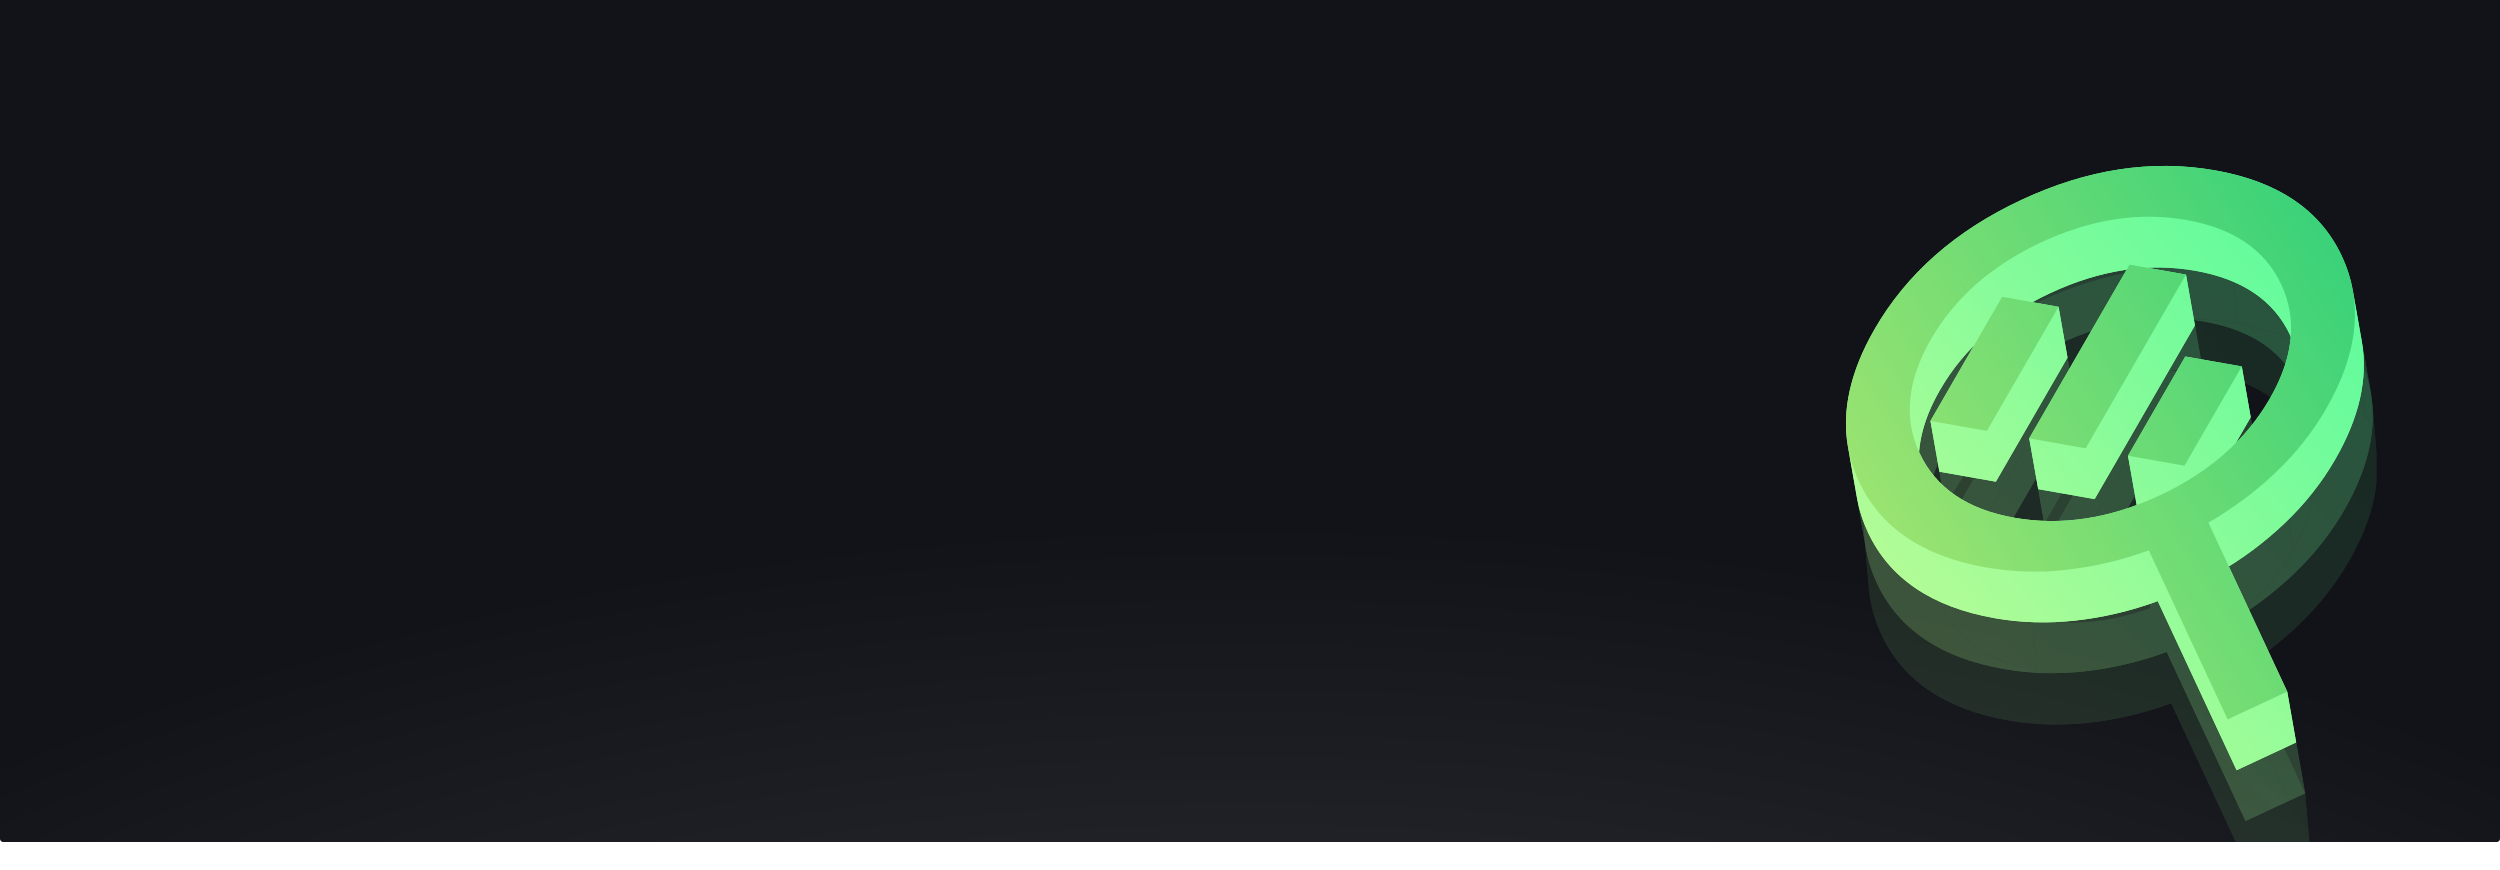 <svg width="1440" height="501" viewBox="0 0 1440 501" fill="none" xmlns="http://www.w3.org/2000/svg">
<g clip-path="url(#clip0_1_2)" filter="url(#filter0_i_1_2)">
<path fill-rule="evenodd" clip-rule="evenodd" d="M0 2C0 0.895 0.895 0 2 0H1438C1439.1 0 1440 0.895 1440 2V499C1440 500.105 1439.1 501 1438 501H2C0.895 501 0 500.105 0 499V2Z" fill="#222631"/>
<path fill-rule="evenodd" clip-rule="evenodd" d="M0 2C0 0.895 0.895 0 2 0H1438C1439.1 0 1440 0.895 1440 2V499C1440 500.105 1439.1 501 1438 501H2C0.895 501 0 500.105 0 499V2Z" fill="url(#paint0_radial_1_2)" fill-opacity="0.5"/>
<g clip-path="url(#clip1_1_2)">
<g clip-path="url(#clip2_1_2)">
<g opacity="0.1">
<path d="M1173.24 402.344C1200.33 407.12 1228.18 402.843 1256.77 389.511C1285.36 376.178 1306.54 357.601 1320.29 333.778C1329.59 317.675 1333.61 302.44 1332.36 288.074C1332.21 286.385 1331.99 284.709 1331.7 283.044C1330.8 277.92 1329.21 272.911 1326.92 268.015C1317.59 247.995 1299.37 235.597 1272.28 230.82C1245.19 226.043 1217.34 230.321 1188.75 243.653C1160.16 256.986 1138.98 275.563 1125.23 299.386C1115.93 315.489 1111.91 330.724 1113.16 345.09C1113.31 346.779 1113.53 348.455 1113.82 350.12C1114.72 355.243 1116.31 360.253 1118.6 365.149C1127.93 385.169 1146.15 397.567 1173.24 402.344ZM1181.74 356.597L1239.52 256.541L1272.03 262.273L1214.26 362.329L1181.74 356.597ZM1124.85 346.566L1166.12 275.098L1198.63 280.83L1157.36 352.298L1124.85 346.566ZM1238.64 366.628L1271.65 309.453L1304.16 315.186L1271.15 372.36L1238.64 366.628ZM1296.03 518.485L1250.62 421.104C1235.11 426.769 1219.38 430.492 1203.42 432.273C1187.47 434.053 1171.91 433.606 1156.73 430.931C1120.43 424.53 1096.08 408.031 1083.67 381.434C1080.66 374.983 1078.56 368.376 1077.37 361.612C1076.98 359.404 1076.68 357.179 1076.49 354.938C1074.8 335.735 1080.21 315.307 1092.71 293.654C1111.15 261.731 1139.36 236.914 1177.35 219.201C1215.33 201.488 1252.48 195.832 1288.79 202.233C1325.09 208.634 1349.44 225.133 1361.85 251.73C1364.86 258.181 1366.96 264.788 1368.15 271.552C1368.54 273.76 1368.83 275.985 1369.03 278.226C1370.72 297.429 1365.31 317.857 1352.8 339.51C1345.1 352.851 1335.44 365.059 1323.82 376.135C1312.2 387.21 1299.24 396.867 1284.93 405.106L1330.34 502.487L1296.03 518.485Z" fill="url(#paint1_linear_1_2)"/>
<path d="M1286.2 172.637C1249.89 166.236 1212.75 171.892 1174.76 189.605L1177.35 219.201C1215.33 201.488 1252.48 195.832 1288.79 202.233L1286.2 172.637Z" fill="url(#paint2_linear_1_2)"/>
<path d="M1359.26 222.135C1346.85 195.537 1322.5 179.038 1286.2 172.637L1288.79 202.233C1325.09 208.634 1349.44 225.133 1361.85 251.73L1359.26 222.135Z" fill="url(#paint3_linear_1_2)"/>
<path d="M1186.16 214.058C1214.75 200.726 1242.6 196.448 1269.69 201.225L1272.28 230.82C1245.19 226.043 1217.34 230.321 1188.75 243.653L1186.16 214.058Z" fill="url(#paint4_linear_1_2)"/>
<path d="M1174.76 189.605C1136.77 207.318 1108.56 232.136 1090.13 264.058L1092.71 293.654C1111.15 261.731 1139.36 236.914 1177.35 219.201L1174.76 189.605Z" fill="url(#paint5_linear_1_2)"/>
<path d="M1269.69 201.225C1296.78 206.001 1315 218.399 1324.33 238.419L1326.92 268.015C1317.59 247.995 1299.37 235.597 1272.28 230.82L1269.69 201.225Z" fill="url(#paint6_linear_1_2)"/>
<path d="M1269.44 232.678L1236.93 226.946L1239.52 256.541L1272.03 262.273L1269.44 232.678Z" fill="url(#paint7_linear_1_2)"/>
<path d="M1122.64 269.79C1136.39 245.967 1157.57 227.39 1186.16 214.058L1188.75 243.653C1160.16 256.986 1138.98 275.563 1125.23 299.386L1122.64 269.79Z" fill="url(#paint8_linear_1_2)"/>
<path d="M1365.56 241.957C1364.37 235.193 1362.27 228.585 1359.26 222.135L1361.85 251.73C1364.86 258.181 1366.96 264.788 1368.15 271.552L1365.56 241.957Z" fill="url(#paint9_linear_1_2)"/>
<path d="M1196.04 251.234L1163.53 245.502L1166.12 275.098L1198.63 280.83L1196.04 251.234Z" fill="url(#paint10_linear_1_2)"/>
<path d="M1324.33 238.419C1326.62 243.315 1328.21 248.325 1329.11 253.448L1331.7 283.044C1330.8 277.92 1329.21 272.911 1326.92 268.015L1324.33 238.419Z" fill="url(#paint11_linear_1_2)"/>
<path d="M1366.44 248.63C1366.25 246.389 1365.95 244.164 1365.56 241.957L1368.15 271.552C1368.54 273.76 1368.83 275.985 1369.03 278.226L1366.44 248.63Z" fill="url(#paint12_linear_1_2)"/>
<path d="M1329.11 253.448C1329.4 255.113 1329.62 256.79 1329.77 258.478L1332.36 288.044C1332.21 286.366 1331.99 284.699 1331.7 283.044L1329.11 253.448Z" fill="url(#paint13_linear_1_2)"/>
<path d="M1163.53 245.502L1122.26 316.97L1124.85 346.566L1166.12 275.098L1163.53 245.502Z" fill="url(#paint14_linear_1_2)"/>
<path d="M1236.93 226.946L1179.16 327.001L1181.74 356.597L1239.52 256.541L1236.93 226.946Z" fill="url(#paint15_linear_1_2)"/>
<path d="M1090.13 264.058C1077.62 285.711 1072.21 306.139 1073.9 325.342L1076.48 354.901C1074.81 335.708 1080.22 315.293 1092.71 293.654L1090.13 264.058Z" fill="url(#paint16_linear_1_2)"/>
<path d="M1154.77 322.702L1196.04 251.234L1198.63 280.83L1157.36 352.298L1154.77 322.702Z" fill="url(#paint17_linear_1_2)"/>
<path d="M1110.57 315.494C1109.32 301.128 1113.34 285.894 1122.64 269.79L1125.23 299.386C1115.93 315.489 1111.91 330.724 1113.16 345.09L1110.57 315.494Z" fill="url(#paint18_linear_1_2)"/>
<path d="M1211.67 332.733L1269.44 232.678L1272.03 262.273L1214.26 362.329L1211.67 332.733Z" fill="url(#paint19_linear_1_2)"/>
<path d="M1301.57 285.59L1269.06 279.858L1271.65 309.453L1304.16 315.186L1301.57 285.59Z" fill="url(#paint20_linear_1_2)"/>
<path d="M1329.77 258.478C1331.02 272.844 1327 288.079 1317.7 304.182L1320.29 333.778C1329.59 317.675 1333.61 302.44 1332.36 288.074L1329.77 258.478Z" fill="url(#paint21_linear_1_2)"/>
<path d="M1350.22 309.915C1362.71 288.276 1368.12 267.86 1366.45 248.668L1369.03 278.226C1370.72 297.429 1365.31 317.857 1352.8 339.51L1350.22 309.915Z" fill="url(#paint22_linear_1_2)"/>
<path d="M1111.23 320.524C1110.94 318.869 1110.72 317.203 1110.57 315.524L1113.16 345.09C1113.31 346.779 1113.53 348.455 1113.82 350.12L1111.23 320.524Z" fill="url(#paint23_linear_1_2)"/>
<path d="M1269.06 279.858L1236.05 337.032L1238.64 366.628L1271.65 309.453L1269.06 279.858Z" fill="url(#paint24_linear_1_2)"/>
<path d="M1122.26 316.97L1154.77 322.702L1157.36 352.298L1124.85 346.566L1122.26 316.97Z" fill="url(#paint25_linear_1_2)"/>
<path d="M1073.9 325.342C1074.1 327.584 1074.39 329.808 1074.78 332.016L1077.37 361.612C1076.98 359.404 1076.68 357.179 1076.49 354.938L1073.9 325.342Z" fill="url(#paint26_linear_1_2)"/>
<path d="M1116.01 335.554C1113.72 330.658 1112.13 325.648 1111.23 320.524L1113.82 350.12C1114.72 355.243 1116.31 360.253 1118.6 365.149L1116.01 335.554Z" fill="url(#paint27_linear_1_2)"/>
<path d="M1268.56 342.764L1301.57 285.59L1304.16 315.186L1271.15 372.36L1268.56 342.764Z" fill="url(#paint28_linear_1_2)"/>
<path d="M1179.16 327.001L1211.67 332.733L1214.26 362.329L1181.74 356.597L1179.16 327.001Z" fill="url(#paint29_linear_1_2)"/>
<path d="M1074.78 332.016C1075.97 338.78 1078.07 345.387 1081.08 351.838L1083.67 381.434C1080.66 374.983 1078.56 368.376 1077.37 361.612L1074.78 332.016Z" fill="url(#paint30_linear_1_2)"/>
<path d="M1317.7 304.182C1303.95 328.005 1282.77 346.583 1254.18 359.915L1256.77 389.511C1285.36 376.178 1306.54 357.601 1320.29 333.778L1317.7 304.182Z" fill="url(#paint31_linear_1_2)"/>
<path d="M1321.23 346.539C1332.85 335.463 1342.51 323.255 1350.22 309.915L1352.8 339.51C1345.1 352.851 1335.44 365.059 1323.82 376.135L1321.23 346.539Z" fill="url(#paint32_linear_1_2)"/>
<path d="M1236.05 337.032L1268.56 342.764L1271.15 372.36L1238.64 366.628L1236.05 337.032Z" fill="url(#paint33_linear_1_2)"/>
<path d="M1170.65 372.748C1143.56 367.971 1125.34 355.573 1116.01 335.554L1118.6 365.149C1127.93 385.169 1146.15 397.567 1173.24 402.344L1170.65 372.748Z" fill="url(#paint34_linear_1_2)"/>
<path d="M1254.18 359.915C1225.59 373.247 1197.74 377.525 1170.65 372.748L1173.24 402.344C1200.33 407.12 1228.18 402.843 1256.77 389.511L1254.18 359.915Z" fill="url(#paint35_linear_1_2)"/>
<path d="M1081.08 351.838C1093.49 378.435 1117.84 394.934 1154.14 401.335L1156.73 430.931C1120.43 424.53 1096.08 408.031 1083.67 381.434L1081.08 351.838Z" fill="url(#paint36_linear_1_2)"/>
<path d="M1282.34 375.51C1296.65 367.271 1309.61 357.614 1321.23 346.539L1323.82 376.135C1312.2 387.21 1299.24 396.867 1284.93 405.106L1282.34 375.51Z" fill="url(#paint37_linear_1_2)"/>
<path d="M1200.83 402.677C1216.79 400.896 1232.52 397.174 1248.03 391.509L1250.62 421.104C1235.11 426.769 1219.38 430.492 1203.42 432.273L1200.83 402.677Z" fill="url(#paint38_linear_1_2)"/>
<path d="M1154.14 401.335C1169.32 404.01 1184.88 404.457 1200.83 402.677L1203.42 432.273C1187.47 434.053 1171.91 433.606 1156.73 430.931L1154.14 401.335Z" fill="url(#paint39_linear_1_2)"/>
<path d="M1327.75 472.891L1282.34 375.51L1284.93 405.106L1330.34 502.487L1327.75 472.891Z" fill="url(#paint40_linear_1_2)"/>
<path d="M1248.03 391.509L1293.44 488.89L1296.03 518.485L1250.62 421.104L1248.03 391.509Z" fill="url(#paint41_linear_1_2)"/>
<path d="M1293.44 488.89L1327.75 472.891L1330.34 502.487L1296.03 518.485L1293.44 488.89Z" fill="url(#paint42_linear_1_2)"/>
</g>
<g opacity="0.2">
<path d="M1170.65 372.748C1197.74 377.525 1225.59 373.247 1254.18 359.915C1282.77 346.583 1303.95 328.005 1317.7 304.183C1328.1 286.186 1331.9 269.274 1329.11 253.448C1328.21 248.325 1326.62 243.315 1324.33 238.419C1315 218.399 1296.78 206.001 1269.69 201.225C1242.6 196.448 1214.75 200.726 1186.16 214.058C1157.57 227.39 1136.39 245.967 1122.64 269.79C1112.25 287.787 1108.44 304.698 1111.23 320.524C1112.13 325.648 1113.72 330.658 1116.01 335.554C1125.34 355.573 1143.56 367.971 1170.65 372.748ZM1179.15 327.001L1236.93 226.946L1269.44 232.678L1211.67 332.733L1179.15 327.001ZM1122.26 316.97L1163.53 245.502L1196.04 251.234L1154.77 322.702L1122.26 316.97ZM1236.05 337.032L1269.06 279.858L1301.57 285.59L1268.56 342.764L1236.05 337.032ZM1293.44 488.89L1248.03 391.509C1232.52 397.174 1216.79 400.896 1200.83 402.677C1184.88 404.457 1169.32 404.01 1154.14 401.335C1117.84 394.934 1093.49 378.435 1081.08 351.838C1078.07 345.387 1075.97 338.78 1074.78 332.016C1071.05 310.891 1076.16 288.238 1090.13 264.058C1108.56 232.136 1136.77 207.318 1174.76 189.605C1212.75 171.892 1249.89 166.236 1286.2 172.637C1322.5 179.038 1346.85 195.537 1359.26 222.135C1362.27 228.585 1364.37 235.193 1365.56 241.957C1369.29 263.082 1364.18 285.734 1350.22 309.915C1342.51 323.255 1332.85 335.463 1321.23 346.539C1309.61 357.614 1296.65 367.271 1282.34 375.51L1327.75 472.891L1293.44 488.89Z" fill="url(#paint43_linear_1_2)"/>
<path d="M1281.04 143.38C1244.73 136.979 1207.59 142.635 1169.6 160.348L1174.76 189.605C1212.75 171.892 1249.89 166.236 1286.2 172.637L1281.04 143.38Z" fill="url(#paint44_linear_1_2)"/>
<path d="M1181 184.8C1209.59 171.468 1237.44 167.19 1264.53 171.967L1269.69 201.225C1242.6 196.448 1214.75 200.726 1186.16 214.058L1181 184.8Z" fill="url(#paint45_linear_1_2)"/>
<path d="M1169.6 160.348C1131.61 178.061 1103.4 202.878 1084.97 234.801L1090.13 264.058C1108.56 232.136 1136.77 207.318 1174.76 189.605L1169.6 160.348Z" fill="url(#paint46_linear_1_2)"/>
<path d="M1354.1 192.877C1341.69 166.28 1317.34 149.781 1281.04 143.38L1286.2 172.637C1322.5 179.038 1346.85 195.537 1359.26 222.135L1354.1 192.877Z" fill="url(#paint47_linear_1_2)"/>
<path d="M1117.48 240.533C1131.23 216.71 1152.41 198.133 1181 184.8L1186.16 214.058C1157.57 227.39 1136.39 245.967 1122.64 269.79L1117.48 240.533Z" fill="url(#paint48_linear_1_2)"/>
<path d="M1264.53 171.967C1291.62 176.744 1309.84 189.142 1319.17 209.162L1324.33 238.419C1315 218.399 1296.78 206.001 1269.69 201.225L1264.53 171.967Z" fill="url(#paint49_linear_1_2)"/>
<path d="M1264.28 203.42L1231.77 197.688L1236.93 226.946L1269.44 232.678L1264.28 203.42Z" fill="url(#paint50_linear_1_2)"/>
<path d="M1190.88 221.977L1158.37 216.244L1163.53 245.502L1196.04 251.234L1190.88 221.977Z" fill="url(#paint51_linear_1_2)"/>
<path d="M1360.4 212.699C1359.21 205.935 1357.11 199.328 1354.1 192.877L1359.26 222.135C1362.27 228.585 1364.37 235.193 1365.56 241.957L1360.4 212.699Z" fill="url(#paint52_linear_1_2)"/>
<path d="M1319.17 209.162C1321.46 214.058 1323.05 219.067 1323.95 224.191L1329.11 253.42C1328.2 248.306 1326.61 243.306 1324.33 238.419L1319.17 209.162Z" fill="url(#paint53_linear_1_2)"/>
<path d="M1158.37 216.244L1117.1 287.713L1122.26 316.97L1163.53 245.502L1158.37 216.244Z" fill="url(#paint54_linear_1_2)"/>
<path d="M1084.97 234.801C1071 258.981 1065.89 281.634 1069.62 302.759L1074.77 331.979C1071.05 310.864 1076.17 288.224 1090.13 264.058L1084.97 234.801Z" fill="url(#paint55_linear_1_2)"/>
<path d="M1231.77 197.688L1174 297.744L1179.15 327.001L1236.93 226.946L1231.77 197.688Z" fill="url(#paint56_linear_1_2)"/>
<path d="M1106.07 291.267C1103.28 275.441 1107.09 258.529 1117.48 240.533L1122.64 269.79C1112.25 287.787 1108.44 304.698 1111.23 320.524L1106.07 291.267Z" fill="url(#paint57_linear_1_2)"/>
<path d="M1149.61 293.445L1190.88 221.977L1196.04 251.234L1154.77 322.702L1149.61 293.445Z" fill="url(#paint58_linear_1_2)"/>
<path d="M1206.51 303.476L1264.28 203.42L1269.44 232.678L1211.67 332.733L1206.51 303.476Z" fill="url(#paint59_linear_1_2)"/>
<path d="M1296.41 256.332L1263.9 250.6L1269.06 279.858L1301.57 285.59L1296.41 256.332Z" fill="url(#paint60_linear_1_2)"/>
<path d="M1323.95 224.191C1326.74 240.017 1322.94 256.929 1312.54 274.925L1317.7 304.183C1328.1 286.186 1331.9 269.274 1329.11 253.448L1323.95 224.191Z" fill="url(#paint61_linear_1_2)"/>
<path d="M1345.06 280.657C1359.01 256.491 1364.13 233.851 1360.41 212.737L1365.56 241.957C1369.29 263.082 1364.18 285.734 1350.22 309.915L1345.06 280.657Z" fill="url(#paint62_linear_1_2)"/>
<path d="M1117.1 287.713L1149.61 293.445L1154.77 322.702L1122.26 316.97L1117.1 287.713Z" fill="url(#paint63_linear_1_2)"/>
<path d="M1110.85 306.296C1108.57 301.409 1106.98 296.409 1106.08 291.296L1111.23 320.524C1112.13 325.648 1113.72 330.658 1116.01 335.554L1110.85 306.296Z" fill="url(#paint64_linear_1_2)"/>
<path d="M1263.9 250.6L1230.89 307.775L1236.05 337.032L1269.06 279.858L1263.9 250.6Z" fill="url(#paint65_linear_1_2)"/>
<path d="M1069.62 302.759C1070.81 309.522 1072.91 316.13 1075.92 322.58L1081.08 351.838C1078.07 345.387 1075.97 338.78 1074.78 332.016L1069.62 302.759Z" fill="url(#paint66_linear_1_2)"/>
<path d="M1174 297.744L1206.51 303.476L1211.67 332.733L1179.15 327.001L1174 297.744Z" fill="url(#paint67_linear_1_2)"/>
<path d="M1263.4 313.507L1296.41 256.332L1301.57 285.59L1268.56 342.764L1263.4 313.507Z" fill="url(#paint68_linear_1_2)"/>
<path d="M1165.49 343.491C1138.4 338.714 1120.18 326.316 1110.85 306.296L1116.01 335.554C1125.34 355.573 1143.56 367.971 1170.65 372.748L1165.49 343.491Z" fill="url(#paint69_linear_1_2)"/>
<path d="M1312.54 274.925C1298.79 298.748 1277.61 317.325 1249.02 330.657L1254.18 359.915C1282.77 346.583 1303.95 328.005 1317.7 304.183L1312.54 274.925Z" fill="url(#paint70_linear_1_2)"/>
<path d="M1230.89 307.775L1263.4 313.507L1268.56 342.764L1236.05 337.032L1230.89 307.775Z" fill="url(#paint71_linear_1_2)"/>
<path d="M1316.07 317.281C1327.69 306.206 1337.35 293.998 1345.06 280.657L1350.22 309.915C1342.51 323.255 1332.85 335.463 1321.23 346.539L1316.07 317.281Z" fill="url(#paint72_linear_1_2)"/>
<path d="M1075.92 322.58C1088.33 349.178 1112.68 365.677 1148.99 372.078L1154.14 401.335C1117.84 394.934 1093.49 378.435 1081.08 351.838L1075.92 322.58Z" fill="url(#paint73_linear_1_2)"/>
<path d="M1249.02 330.657C1220.43 343.99 1192.58 348.267 1165.49 343.491L1170.65 372.748C1197.74 377.525 1225.59 373.247 1254.18 359.915L1249.02 330.657Z" fill="url(#paint74_linear_1_2)"/>
<path d="M1277.18 346.253C1291.49 338.014 1304.45 328.357 1316.07 317.281L1321.23 346.539C1309.61 357.614 1296.65 367.271 1282.34 375.51L1277.18 346.253Z" fill="url(#paint75_linear_1_2)"/>
<path d="M1148.99 372.078C1164.16 374.753 1179.72 375.2 1195.67 373.419L1200.83 402.677C1184.88 404.457 1169.32 404.01 1154.14 401.335L1148.99 372.078Z" fill="url(#paint76_linear_1_2)"/>
<path d="M1195.67 373.419C1211.63 371.639 1227.36 367.916 1242.87 362.251L1248.03 391.509C1232.52 397.174 1216.79 400.896 1200.83 402.677L1195.67 373.419Z" fill="url(#paint77_linear_1_2)"/>
<path d="M1322.59 443.634L1277.18 346.253L1282.34 375.51L1327.75 472.891L1322.59 443.634Z" fill="url(#paint78_linear_1_2)"/>
<path d="M1242.87 362.251L1288.28 459.632L1293.44 488.89L1248.03 391.509L1242.87 362.251Z" fill="url(#paint79_linear_1_2)"/>
<path d="M1288.28 459.632L1322.59 443.634L1327.75 472.891L1293.44 488.89L1288.28 459.632Z" fill="url(#paint80_linear_1_2)"/>
</g>
<path d="M1165.49 343.491C1192.58 348.267 1220.43 343.99 1249.02 330.657C1277.61 317.325 1298.79 298.748 1312.54 274.925C1322.94 256.929 1326.74 240.017 1323.95 224.191C1323.05 219.067 1321.46 214.058 1319.17 209.162C1309.84 189.142 1291.62 176.744 1264.53 171.967C1237.44 167.19 1209.59 171.468 1181 184.8C1152.41 198.133 1131.23 216.71 1117.48 240.533C1107.09 258.529 1103.28 275.441 1106.07 291.267C1106.97 296.39 1108.57 301.4 1110.85 306.296C1120.18 326.316 1138.4 338.714 1165.49 343.491ZM1174 297.744L1231.77 197.688L1264.28 203.42L1206.51 303.476L1174 297.744ZM1117.1 287.713L1158.37 216.244L1190.88 221.977L1149.61 293.445L1117.1 287.713ZM1230.89 307.775L1263.9 250.6L1296.41 256.332L1263.4 313.507L1230.89 307.775ZM1288.28 459.632L1242.87 362.251C1227.36 367.916 1211.63 371.639 1195.67 373.419C1179.72 375.2 1164.16 374.753 1148.99 372.078C1112.68 365.677 1088.33 349.178 1075.92 322.58C1072.91 316.13 1070.81 309.522 1069.62 302.759C1065.89 281.634 1071 258.981 1084.97 234.801C1103.4 202.878 1131.61 178.061 1169.6 160.348C1207.59 142.635 1244.73 136.979 1281.04 143.38C1317.34 149.781 1341.69 166.28 1354.1 192.877C1357.11 199.328 1359.21 205.935 1360.4 212.699C1364.13 233.824 1359.02 256.477 1345.06 280.657C1337.35 293.998 1327.69 306.206 1316.07 317.281C1304.45 328.357 1291.49 338.014 1277.18 346.253L1322.59 443.634L1288.28 459.632Z" fill="url(#paint81_linear_1_2)"/>
<path d="M1275.88 114.123C1239.57 107.722 1202.43 113.378 1164.44 131.09L1169.6 160.348C1207.59 142.635 1244.73 136.979 1281.04 143.38L1275.88 114.123Z" fill="url(#paint82_linear_1_2)"/>
<path d="M1175.84 155.543C1204.44 142.211 1232.28 137.933 1259.37 142.71L1264.53 171.967C1237.44 167.19 1209.59 171.468 1181 184.8L1175.84 155.543Z" fill="url(#paint83_linear_1_2)"/>
<path d="M1164.44 131.09C1126.45 148.803 1098.24 173.621 1079.81 205.543L1084.97 234.801C1103.4 202.878 1131.61 178.061 1169.6 160.348L1164.44 131.09Z" fill="url(#paint84_linear_1_2)"/>
<path d="M1348.94 163.62C1336.54 137.023 1312.18 120.523 1275.88 114.123L1281.04 143.38C1317.34 149.781 1341.69 166.28 1354.1 192.877L1348.94 163.62Z" fill="url(#paint85_linear_1_2)"/>
<path d="M1112.32 211.275C1126.07 187.453 1147.25 168.875 1175.84 155.543L1181 184.8C1152.41 198.133 1131.23 216.71 1117.48 240.533L1112.32 211.275Z" fill="url(#paint86_linear_1_2)"/>
<path d="M1259.37 142.71C1286.46 147.487 1304.68 159.885 1314.01 179.904L1319.17 209.162C1309.84 189.142 1291.62 176.744 1264.53 171.967L1259.37 142.71Z" fill="url(#paint87_linear_1_2)"/>
<path d="M1259.12 174.163L1226.61 168.431L1231.77 197.688L1264.28 203.42L1259.12 174.163Z" fill="url(#paint88_linear_1_2)"/>
<path d="M1185.72 192.719L1153.21 186.987L1158.37 216.244L1190.88 221.977L1185.72 192.719Z" fill="url(#paint89_linear_1_2)"/>
<path d="M1355.24 183.442C1354.05 176.678 1351.95 170.071 1348.94 163.62L1354.1 192.877C1357.11 199.328 1359.21 205.935 1360.4 212.699L1355.24 183.442Z" fill="url(#paint90_linear_1_2)"/>
<path d="M1314.01 179.904C1316.3 184.8 1317.89 189.81 1318.79 194.934L1323.95 224.162C1323.04 219.049 1321.45 214.049 1319.17 209.162L1314.01 179.904Z" fill="url(#paint91_linear_1_2)"/>
<path d="M1153.21 186.987L1111.94 258.455L1117.1 287.713L1158.37 216.244L1153.21 186.987Z" fill="url(#paint92_linear_1_2)"/>
<path d="M1079.81 205.543C1065.85 229.724 1060.73 252.376 1064.46 273.501L1069.61 302.721C1065.89 281.607 1071.01 258.967 1084.97 234.801L1079.81 205.543Z" fill="url(#paint93_linear_1_2)"/>
<path d="M1226.61 168.431L1168.84 268.486L1174 297.744L1231.77 197.688L1226.61 168.431Z" fill="url(#paint94_linear_1_2)"/>
<path d="M1100.91 262.01C1098.12 246.183 1101.93 229.272 1112.32 211.275L1117.48 240.533C1107.09 258.529 1103.28 275.441 1106.07 291.267L1100.91 262.01Z" fill="url(#paint95_linear_1_2)"/>
<path d="M1144.45 264.187L1185.72 192.719L1190.88 221.977L1149.61 293.445L1144.45 264.187Z" fill="url(#paint96_linear_1_2)"/>
<path d="M1201.35 274.218L1259.12 174.163L1264.28 203.42L1206.51 303.476L1201.35 274.218Z" fill="url(#paint97_linear_1_2)"/>
<path d="M1291.26 227.075L1258.74 221.343L1263.9 250.6L1296.41 256.332L1291.26 227.075Z" fill="url(#paint98_linear_1_2)"/>
<path d="M1318.79 194.934C1321.58 210.76 1317.78 227.671 1307.39 245.668L1312.54 274.925C1322.94 256.929 1326.74 240.017 1323.95 224.191L1318.79 194.934Z" fill="url(#paint99_linear_1_2)"/>
<path d="M1339.9 251.4C1353.85 227.234 1358.97 204.594 1355.25 183.479L1360.4 212.699C1364.13 233.824 1359.02 256.477 1345.06 280.657L1339.9 251.4Z" fill="url(#paint100_linear_1_2)"/>
<path d="M1111.94 258.455L1144.45 264.187L1149.61 293.445L1117.1 287.713L1111.94 258.455Z" fill="url(#paint101_linear_1_2)"/>
<path d="M1105.69 277.039C1103.41 272.152 1101.82 267.152 1100.92 262.038L1106.07 291.267C1106.97 296.39 1108.57 301.4 1110.85 306.296L1105.69 277.039Z" fill="url(#paint102_linear_1_2)"/>
<path d="M1258.74 221.343L1225.73 278.518L1230.89 307.775L1263.9 250.6L1258.74 221.343Z" fill="url(#paint103_linear_1_2)"/>
<path d="M1064.46 273.501C1065.65 280.265 1067.76 286.872 1070.76 293.323L1075.92 322.58C1072.91 316.13 1070.81 309.522 1069.62 302.759L1064.46 273.501Z" fill="url(#paint104_linear_1_2)"/>
<path d="M1168.84 268.486L1201.35 274.218L1206.51 303.476L1174 297.744L1168.84 268.486Z" fill="url(#paint105_linear_1_2)"/>
<path d="M1258.24 284.25L1291.26 227.075L1296.41 256.332L1263.4 313.507L1258.24 284.25Z" fill="url(#paint106_linear_1_2)"/>
<path d="M1160.33 314.233C1133.24 309.457 1115.03 297.058 1105.69 277.039L1110.85 306.296C1120.18 326.316 1138.4 338.714 1165.49 343.491L1160.33 314.233Z" fill="url(#paint107_linear_1_2)"/>
<path d="M1307.39 245.668C1293.63 269.49 1272.46 288.068 1243.86 301.4L1249.02 330.657C1277.61 317.325 1298.79 298.748 1312.54 274.925L1307.39 245.668Z" fill="url(#paint108_linear_1_2)"/>
<path d="M1225.73 278.518L1258.24 284.25L1263.4 313.507L1230.89 307.775L1225.73 278.518Z" fill="url(#paint109_linear_1_2)"/>
<path d="M1310.91 288.024C1322.53 276.949 1332.19 264.741 1339.9 251.4L1345.06 280.657C1337.35 293.998 1327.69 306.206 1316.07 317.281L1310.91 288.024Z" fill="url(#paint110_linear_1_2)"/>
<path d="M1070.76 293.323C1083.17 319.921 1107.52 336.42 1143.83 342.821L1148.99 372.078C1112.68 365.677 1088.33 349.178 1075.92 322.58L1070.76 293.323Z" fill="url(#paint111_linear_1_2)"/>
<path d="M1243.86 301.4C1215.27 314.732 1187.43 319.01 1160.33 314.233L1165.49 343.491C1192.58 348.267 1220.43 343.99 1249.02 330.657L1243.86 301.4Z" fill="url(#paint112_linear_1_2)"/>
<path d="M1272.02 316.995C1286.33 308.757 1299.3 299.1 1310.91 288.024L1316.07 317.281C1304.45 328.357 1291.49 338.014 1277.18 346.253L1272.02 316.995Z" fill="url(#paint113_linear_1_2)"/>
<path d="M1143.83 342.821C1159 345.496 1174.56 345.943 1190.51 344.162L1195.67 373.419C1179.72 375.2 1164.16 374.753 1148.99 372.078L1143.83 342.821Z" fill="url(#paint114_linear_1_2)"/>
<path d="M1190.51 344.162C1206.47 342.381 1222.2 338.659 1237.71 332.994L1242.87 362.251C1227.36 367.916 1211.63 371.639 1195.67 373.419L1190.51 344.162Z" fill="url(#paint115_linear_1_2)"/>
<path d="M1317.44 414.376L1272.02 316.995L1277.18 346.253L1322.59 443.634L1317.44 414.376Z" fill="url(#paint116_linear_1_2)"/>
<path d="M1237.71 332.994L1283.12 430.375L1288.28 459.632L1242.87 362.251L1237.71 332.994Z" fill="url(#paint117_linear_1_2)"/>
<path d="M1283.12 430.375L1317.44 414.376L1322.59 443.634L1288.28 459.632L1283.12 430.375Z" fill="url(#paint118_linear_1_2)"/>
<path d="M1160.33 314.233C1187.43 319.01 1215.27 314.732 1243.86 301.4C1272.46 288.068 1293.63 269.49 1307.39 245.668C1321.14 221.845 1323.35 199.924 1314.02 179.904C1304.68 159.885 1286.46 147.486 1259.37 142.71C1232.28 137.933 1204.44 142.211 1175.84 155.543C1147.25 168.875 1126.07 187.453 1112.32 211.275C1098.56 235.098 1096.35 257.019 1105.69 277.039C1115.03 297.058 1133.24 309.456 1160.33 314.233ZM1168.84 268.486L1226.61 168.431L1259.12 174.163L1201.35 274.218L1168.84 268.486ZM1111.94 258.455L1153.21 186.987L1185.72 192.719L1144.45 264.187L1111.94 258.455ZM1225.73 278.517L1258.74 221.343L1291.26 227.075L1258.24 284.25L1225.73 278.517ZM1283.12 430.375L1237.71 332.994C1222.2 338.659 1206.47 342.381 1190.52 344.162C1174.56 345.943 1159 345.495 1143.83 342.82C1107.52 336.42 1083.17 319.92 1070.76 293.323C1058.36 266.726 1061.38 237.466 1079.81 205.543C1098.24 173.621 1126.45 148.803 1164.44 131.09C1202.43 113.378 1239.57 107.722 1275.88 114.122C1312.18 120.523 1336.54 137.022 1348.94 163.62C1361.34 190.217 1358.33 219.477 1339.9 251.4C1332.19 264.74 1322.53 276.949 1310.91 288.024C1299.3 299.099 1286.33 308.757 1272.02 316.995L1317.44 414.376L1283.12 430.375Z" fill="url(#paint119_linear_1_2)"/>
</g>
</g>
</g>
<defs>
<filter id="filter0_i_1_2" x="0" y="-16" width="1440" height="517" filterUnits="userSpaceOnUse" color-interpolation-filters="sRGB">
<feFlood flood-opacity="0" result="BackgroundImageFix"/>
<feBlend mode="normal" in="SourceGraphic" in2="BackgroundImageFix" result="shape"/>
<feColorMatrix in="SourceAlpha" type="matrix" values="0 0 0 0 0 0 0 0 0 0 0 0 0 0 0 0 0 0 127 0" result="hardAlpha"/>
<feOffset dy="-16"/>
<feGaussianBlur stdDeviation="9"/>
<feComposite in2="hardAlpha" operator="arithmetic" k2="-1" k3="1"/>
<feColorMatrix type="matrix" values="0 0 0 0 0 0 0 0 0 0 0 0 0 0 0 0 0 0 0.25 0"/>
<feBlend mode="normal" in2="shape" result="effect1_innerShadow_1_2"/>
</filter>
<radialGradient id="paint0_radial_1_2" cx="0" cy="0" r="1" gradientUnits="userSpaceOnUse" gradientTransform="translate(720 1071) rotate(-90) scale(754.5 1277.5)">
<stop stop-color="#757575"/>
<stop offset="1"/>
</radialGradient>
<linearGradient id="paint1_linear_1_2" x1="1247.22" y1="781.502" x2="1662.85" y2="405.39" gradientUnits="userSpaceOnUse">
<stop stop-color="#D9FD94"/>
<stop offset="1" stop-color="#40FA9F"/>
</linearGradient>
<linearGradient id="paint2_linear_1_2" x1="1247.22" y1="781.502" x2="1662.85" y2="405.39" gradientUnits="userSpaceOnUse">
<stop stop-color="#D9FD94"/>
<stop offset="1" stop-color="#40FA9F"/>
</linearGradient>
<linearGradient id="paint3_linear_1_2" x1="1247.22" y1="781.502" x2="1662.85" y2="405.39" gradientUnits="userSpaceOnUse">
<stop stop-color="#D9FD94"/>
<stop offset="1" stop-color="#40FA9F"/>
</linearGradient>
<linearGradient id="paint4_linear_1_2" x1="1247.22" y1="781.502" x2="1662.85" y2="405.39" gradientUnits="userSpaceOnUse">
<stop stop-color="#D9FD94"/>
<stop offset="1" stop-color="#40FA9F"/>
</linearGradient>
<linearGradient id="paint5_linear_1_2" x1="1247.22" y1="781.502" x2="1662.85" y2="405.39" gradientUnits="userSpaceOnUse">
<stop stop-color="#D9FD94"/>
<stop offset="1" stop-color="#40FA9F"/>
</linearGradient>
<linearGradient id="paint6_linear_1_2" x1="1247.22" y1="781.502" x2="1662.85" y2="405.39" gradientUnits="userSpaceOnUse">
<stop stop-color="#D9FD94"/>
<stop offset="1" stop-color="#40FA9F"/>
</linearGradient>
<linearGradient id="paint7_linear_1_2" x1="1247.22" y1="781.502" x2="1662.85" y2="405.39" gradientUnits="userSpaceOnUse">
<stop stop-color="#D9FD94"/>
<stop offset="1" stop-color="#40FA9F"/>
</linearGradient>
<linearGradient id="paint8_linear_1_2" x1="1247.22" y1="781.502" x2="1662.85" y2="405.39" gradientUnits="userSpaceOnUse">
<stop stop-color="#D9FD94"/>
<stop offset="1" stop-color="#40FA9F"/>
</linearGradient>
<linearGradient id="paint9_linear_1_2" x1="1247.22" y1="781.502" x2="1662.85" y2="405.39" gradientUnits="userSpaceOnUse">
<stop stop-color="#D9FD94"/>
<stop offset="1" stop-color="#40FA9F"/>
</linearGradient>
<linearGradient id="paint10_linear_1_2" x1="1247.22" y1="781.502" x2="1662.85" y2="405.39" gradientUnits="userSpaceOnUse">
<stop stop-color="#D9FD94"/>
<stop offset="1" stop-color="#40FA9F"/>
</linearGradient>
<linearGradient id="paint11_linear_1_2" x1="1247.22" y1="781.502" x2="1662.85" y2="405.39" gradientUnits="userSpaceOnUse">
<stop stop-color="#D9FD94"/>
<stop offset="1" stop-color="#40FA9F"/>
</linearGradient>
<linearGradient id="paint12_linear_1_2" x1="1247.22" y1="781.502" x2="1662.85" y2="405.39" gradientUnits="userSpaceOnUse">
<stop stop-color="#D9FD94"/>
<stop offset="1" stop-color="#40FA9F"/>
</linearGradient>
<linearGradient id="paint13_linear_1_2" x1="1247.22" y1="781.502" x2="1662.85" y2="405.39" gradientUnits="userSpaceOnUse">
<stop stop-color="#D9FD94"/>
<stop offset="1" stop-color="#40FA9F"/>
</linearGradient>
<linearGradient id="paint14_linear_1_2" x1="1247.22" y1="781.502" x2="1662.85" y2="405.39" gradientUnits="userSpaceOnUse">
<stop stop-color="#D9FD94"/>
<stop offset="1" stop-color="#40FA9F"/>
</linearGradient>
<linearGradient id="paint15_linear_1_2" x1="1247.22" y1="781.502" x2="1662.85" y2="405.39" gradientUnits="userSpaceOnUse">
<stop stop-color="#D9FD94"/>
<stop offset="1" stop-color="#40FA9F"/>
</linearGradient>
<linearGradient id="paint16_linear_1_2" x1="1247.22" y1="781.502" x2="1662.85" y2="405.39" gradientUnits="userSpaceOnUse">
<stop stop-color="#D9FD94"/>
<stop offset="1" stop-color="#40FA9F"/>
</linearGradient>
<linearGradient id="paint17_linear_1_2" x1="1247.22" y1="781.502" x2="1662.85" y2="405.39" gradientUnits="userSpaceOnUse">
<stop stop-color="#D9FD94"/>
<stop offset="1" stop-color="#40FA9F"/>
</linearGradient>
<linearGradient id="paint18_linear_1_2" x1="1247.22" y1="781.502" x2="1662.85" y2="405.39" gradientUnits="userSpaceOnUse">
<stop stop-color="#D9FD94"/>
<stop offset="1" stop-color="#40FA9F"/>
</linearGradient>
<linearGradient id="paint19_linear_1_2" x1="1247.22" y1="781.502" x2="1662.85" y2="405.39" gradientUnits="userSpaceOnUse">
<stop stop-color="#D9FD94"/>
<stop offset="1" stop-color="#40FA9F"/>
</linearGradient>
<linearGradient id="paint20_linear_1_2" x1="1247.22" y1="781.502" x2="1662.85" y2="405.39" gradientUnits="userSpaceOnUse">
<stop stop-color="#D9FD94"/>
<stop offset="1" stop-color="#40FA9F"/>
</linearGradient>
<linearGradient id="paint21_linear_1_2" x1="1247.22" y1="781.502" x2="1662.85" y2="405.39" gradientUnits="userSpaceOnUse">
<stop stop-color="#D9FD94"/>
<stop offset="1" stop-color="#40FA9F"/>
</linearGradient>
<linearGradient id="paint22_linear_1_2" x1="1247.22" y1="781.502" x2="1662.85" y2="405.39" gradientUnits="userSpaceOnUse">
<stop stop-color="#D9FD94"/>
<stop offset="1" stop-color="#40FA9F"/>
</linearGradient>
<linearGradient id="paint23_linear_1_2" x1="1247.22" y1="781.502" x2="1662.85" y2="405.39" gradientUnits="userSpaceOnUse">
<stop stop-color="#D9FD94"/>
<stop offset="1" stop-color="#40FA9F"/>
</linearGradient>
<linearGradient id="paint24_linear_1_2" x1="1247.22" y1="781.502" x2="1662.85" y2="405.39" gradientUnits="userSpaceOnUse">
<stop stop-color="#D9FD94"/>
<stop offset="1" stop-color="#40FA9F"/>
</linearGradient>
<linearGradient id="paint25_linear_1_2" x1="1247.22" y1="781.502" x2="1662.85" y2="405.39" gradientUnits="userSpaceOnUse">
<stop stop-color="#D9FD94"/>
<stop offset="1" stop-color="#40FA9F"/>
</linearGradient>
<linearGradient id="paint26_linear_1_2" x1="1247.22" y1="781.502" x2="1662.85" y2="405.39" gradientUnits="userSpaceOnUse">
<stop stop-color="#D9FD94"/>
<stop offset="1" stop-color="#40FA9F"/>
</linearGradient>
<linearGradient id="paint27_linear_1_2" x1="1247.22" y1="781.502" x2="1662.85" y2="405.39" gradientUnits="userSpaceOnUse">
<stop stop-color="#D9FD94"/>
<stop offset="1" stop-color="#40FA9F"/>
</linearGradient>
<linearGradient id="paint28_linear_1_2" x1="1247.22" y1="781.502" x2="1662.85" y2="405.39" gradientUnits="userSpaceOnUse">
<stop stop-color="#D9FD94"/>
<stop offset="1" stop-color="#40FA9F"/>
</linearGradient>
<linearGradient id="paint29_linear_1_2" x1="1247.22" y1="781.502" x2="1662.85" y2="405.39" gradientUnits="userSpaceOnUse">
<stop stop-color="#D9FD94"/>
<stop offset="1" stop-color="#40FA9F"/>
</linearGradient>
<linearGradient id="paint30_linear_1_2" x1="1247.22" y1="781.502" x2="1662.85" y2="405.39" gradientUnits="userSpaceOnUse">
<stop stop-color="#D9FD94"/>
<stop offset="1" stop-color="#40FA9F"/>
</linearGradient>
<linearGradient id="paint31_linear_1_2" x1="1247.22" y1="781.502" x2="1662.85" y2="405.39" gradientUnits="userSpaceOnUse">
<stop stop-color="#D9FD94"/>
<stop offset="1" stop-color="#40FA9F"/>
</linearGradient>
<linearGradient id="paint32_linear_1_2" x1="1247.22" y1="781.502" x2="1662.85" y2="405.39" gradientUnits="userSpaceOnUse">
<stop stop-color="#D9FD94"/>
<stop offset="1" stop-color="#40FA9F"/>
</linearGradient>
<linearGradient id="paint33_linear_1_2" x1="1247.22" y1="781.502" x2="1662.85" y2="405.39" gradientUnits="userSpaceOnUse">
<stop stop-color="#D9FD94"/>
<stop offset="1" stop-color="#40FA9F"/>
</linearGradient>
<linearGradient id="paint34_linear_1_2" x1="1247.22" y1="781.502" x2="1662.85" y2="405.39" gradientUnits="userSpaceOnUse">
<stop stop-color="#D9FD94"/>
<stop offset="1" stop-color="#40FA9F"/>
</linearGradient>
<linearGradient id="paint35_linear_1_2" x1="1247.22" y1="781.502" x2="1662.85" y2="405.39" gradientUnits="userSpaceOnUse">
<stop stop-color="#D9FD94"/>
<stop offset="1" stop-color="#40FA9F"/>
</linearGradient>
<linearGradient id="paint36_linear_1_2" x1="1247.22" y1="781.502" x2="1662.85" y2="405.39" gradientUnits="userSpaceOnUse">
<stop stop-color="#D9FD94"/>
<stop offset="1" stop-color="#40FA9F"/>
</linearGradient>
<linearGradient id="paint37_linear_1_2" x1="1247.22" y1="781.502" x2="1662.85" y2="405.39" gradientUnits="userSpaceOnUse">
<stop stop-color="#D9FD94"/>
<stop offset="1" stop-color="#40FA9F"/>
</linearGradient>
<linearGradient id="paint38_linear_1_2" x1="1247.22" y1="781.502" x2="1662.85" y2="405.39" gradientUnits="userSpaceOnUse">
<stop stop-color="#D9FD94"/>
<stop offset="1" stop-color="#40FA9F"/>
</linearGradient>
<linearGradient id="paint39_linear_1_2" x1="1247.22" y1="781.502" x2="1662.85" y2="405.39" gradientUnits="userSpaceOnUse">
<stop stop-color="#D9FD94"/>
<stop offset="1" stop-color="#40FA9F"/>
</linearGradient>
<linearGradient id="paint40_linear_1_2" x1="1247.22" y1="781.502" x2="1662.85" y2="405.39" gradientUnits="userSpaceOnUse">
<stop stop-color="#D9FD94"/>
<stop offset="1" stop-color="#40FA9F"/>
</linearGradient>
<linearGradient id="paint41_linear_1_2" x1="1247.22" y1="781.502" x2="1662.85" y2="405.39" gradientUnits="userSpaceOnUse">
<stop stop-color="#D9FD94"/>
<stop offset="1" stop-color="#40FA9F"/>
</linearGradient>
<linearGradient id="paint42_linear_1_2" x1="1247.22" y1="781.502" x2="1662.85" y2="405.39" gradientUnits="userSpaceOnUse">
<stop stop-color="#D9FD94"/>
<stop offset="1" stop-color="#40FA9F"/>
</linearGradient>
<linearGradient id="paint43_linear_1_2" x1="1243.57" y1="751.651" x2="1659.17" y2="371.925" gradientUnits="userSpaceOnUse">
<stop stop-color="#D9FD94"/>
<stop offset="1" stop-color="#40FA9F"/>
</linearGradient>
<linearGradient id="paint44_linear_1_2" x1="1243.57" y1="751.651" x2="1659.17" y2="371.925" gradientUnits="userSpaceOnUse">
<stop stop-color="#D9FD94"/>
<stop offset="1" stop-color="#40FA9F"/>
</linearGradient>
<linearGradient id="paint45_linear_1_2" x1="1243.57" y1="751.651" x2="1659.17" y2="371.925" gradientUnits="userSpaceOnUse">
<stop stop-color="#D9FD94"/>
<stop offset="1" stop-color="#40FA9F"/>
</linearGradient>
<linearGradient id="paint46_linear_1_2" x1="1243.57" y1="751.651" x2="1659.17" y2="371.925" gradientUnits="userSpaceOnUse">
<stop stop-color="#D9FD94"/>
<stop offset="1" stop-color="#40FA9F"/>
</linearGradient>
<linearGradient id="paint47_linear_1_2" x1="1243.57" y1="751.651" x2="1659.17" y2="371.925" gradientUnits="userSpaceOnUse">
<stop stop-color="#D9FD94"/>
<stop offset="1" stop-color="#40FA9F"/>
</linearGradient>
<linearGradient id="paint48_linear_1_2" x1="1243.57" y1="751.651" x2="1659.17" y2="371.925" gradientUnits="userSpaceOnUse">
<stop stop-color="#D9FD94"/>
<stop offset="1" stop-color="#40FA9F"/>
</linearGradient>
<linearGradient id="paint49_linear_1_2" x1="1243.57" y1="751.651" x2="1659.17" y2="371.925" gradientUnits="userSpaceOnUse">
<stop stop-color="#D9FD94"/>
<stop offset="1" stop-color="#40FA9F"/>
</linearGradient>
<linearGradient id="paint50_linear_1_2" x1="1243.57" y1="751.651" x2="1659.17" y2="371.925" gradientUnits="userSpaceOnUse">
<stop stop-color="#D9FD94"/>
<stop offset="1" stop-color="#40FA9F"/>
</linearGradient>
<linearGradient id="paint51_linear_1_2" x1="1243.57" y1="751.651" x2="1659.17" y2="371.925" gradientUnits="userSpaceOnUse">
<stop stop-color="#D9FD94"/>
<stop offset="1" stop-color="#40FA9F"/>
</linearGradient>
<linearGradient id="paint52_linear_1_2" x1="1243.57" y1="751.651" x2="1659.17" y2="371.925" gradientUnits="userSpaceOnUse">
<stop stop-color="#D9FD94"/>
<stop offset="1" stop-color="#40FA9F"/>
</linearGradient>
<linearGradient id="paint53_linear_1_2" x1="1243.57" y1="751.651" x2="1659.17" y2="371.925" gradientUnits="userSpaceOnUse">
<stop stop-color="#D9FD94"/>
<stop offset="1" stop-color="#40FA9F"/>
</linearGradient>
<linearGradient id="paint54_linear_1_2" x1="1243.57" y1="751.651" x2="1659.17" y2="371.925" gradientUnits="userSpaceOnUse">
<stop stop-color="#D9FD94"/>
<stop offset="1" stop-color="#40FA9F"/>
</linearGradient>
<linearGradient id="paint55_linear_1_2" x1="1243.57" y1="751.651" x2="1659.17" y2="371.925" gradientUnits="userSpaceOnUse">
<stop stop-color="#D9FD94"/>
<stop offset="1" stop-color="#40FA9F"/>
</linearGradient>
<linearGradient id="paint56_linear_1_2" x1="1243.57" y1="751.651" x2="1659.17" y2="371.925" gradientUnits="userSpaceOnUse">
<stop stop-color="#D9FD94"/>
<stop offset="1" stop-color="#40FA9F"/>
</linearGradient>
<linearGradient id="paint57_linear_1_2" x1="1243.57" y1="751.651" x2="1659.17" y2="371.925" gradientUnits="userSpaceOnUse">
<stop stop-color="#D9FD94"/>
<stop offset="1" stop-color="#40FA9F"/>
</linearGradient>
<linearGradient id="paint58_linear_1_2" x1="1243.57" y1="751.651" x2="1659.17" y2="371.925" gradientUnits="userSpaceOnUse">
<stop stop-color="#D9FD94"/>
<stop offset="1" stop-color="#40FA9F"/>
</linearGradient>
<linearGradient id="paint59_linear_1_2" x1="1243.57" y1="751.651" x2="1659.17" y2="371.925" gradientUnits="userSpaceOnUse">
<stop stop-color="#D9FD94"/>
<stop offset="1" stop-color="#40FA9F"/>
</linearGradient>
<linearGradient id="paint60_linear_1_2" x1="1243.57" y1="751.651" x2="1659.17" y2="371.925" gradientUnits="userSpaceOnUse">
<stop stop-color="#D9FD94"/>
<stop offset="1" stop-color="#40FA9F"/>
</linearGradient>
<linearGradient id="paint61_linear_1_2" x1="1243.57" y1="751.651" x2="1659.17" y2="371.925" gradientUnits="userSpaceOnUse">
<stop stop-color="#D9FD94"/>
<stop offset="1" stop-color="#40FA9F"/>
</linearGradient>
<linearGradient id="paint62_linear_1_2" x1="1243.57" y1="751.651" x2="1659.17" y2="371.925" gradientUnits="userSpaceOnUse">
<stop stop-color="#D9FD94"/>
<stop offset="1" stop-color="#40FA9F"/>
</linearGradient>
<linearGradient id="paint63_linear_1_2" x1="1243.57" y1="751.651" x2="1659.17" y2="371.925" gradientUnits="userSpaceOnUse">
<stop stop-color="#D9FD94"/>
<stop offset="1" stop-color="#40FA9F"/>
</linearGradient>
<linearGradient id="paint64_linear_1_2" x1="1243.57" y1="751.651" x2="1659.17" y2="371.925" gradientUnits="userSpaceOnUse">
<stop stop-color="#D9FD94"/>
<stop offset="1" stop-color="#40FA9F"/>
</linearGradient>
<linearGradient id="paint65_linear_1_2" x1="1243.57" y1="751.651" x2="1659.17" y2="371.925" gradientUnits="userSpaceOnUse">
<stop stop-color="#D9FD94"/>
<stop offset="1" stop-color="#40FA9F"/>
</linearGradient>
<linearGradient id="paint66_linear_1_2" x1="1243.57" y1="751.651" x2="1659.17" y2="371.925" gradientUnits="userSpaceOnUse">
<stop stop-color="#D9FD94"/>
<stop offset="1" stop-color="#40FA9F"/>
</linearGradient>
<linearGradient id="paint67_linear_1_2" x1="1243.57" y1="751.651" x2="1659.17" y2="371.925" gradientUnits="userSpaceOnUse">
<stop stop-color="#D9FD94"/>
<stop offset="1" stop-color="#40FA9F"/>
</linearGradient>
<linearGradient id="paint68_linear_1_2" x1="1243.57" y1="751.651" x2="1659.17" y2="371.925" gradientUnits="userSpaceOnUse">
<stop stop-color="#D9FD94"/>
<stop offset="1" stop-color="#40FA9F"/>
</linearGradient>
<linearGradient id="paint69_linear_1_2" x1="1243.57" y1="751.651" x2="1659.17" y2="371.925" gradientUnits="userSpaceOnUse">
<stop stop-color="#D9FD94"/>
<stop offset="1" stop-color="#40FA9F"/>
</linearGradient>
<linearGradient id="paint70_linear_1_2" x1="1243.57" y1="751.651" x2="1659.17" y2="371.925" gradientUnits="userSpaceOnUse">
<stop stop-color="#D9FD94"/>
<stop offset="1" stop-color="#40FA9F"/>
</linearGradient>
<linearGradient id="paint71_linear_1_2" x1="1243.57" y1="751.651" x2="1659.17" y2="371.925" gradientUnits="userSpaceOnUse">
<stop stop-color="#D9FD94"/>
<stop offset="1" stop-color="#40FA9F"/>
</linearGradient>
<linearGradient id="paint72_linear_1_2" x1="1243.57" y1="751.651" x2="1659.17" y2="371.925" gradientUnits="userSpaceOnUse">
<stop stop-color="#D9FD94"/>
<stop offset="1" stop-color="#40FA9F"/>
</linearGradient>
<linearGradient id="paint73_linear_1_2" x1="1243.57" y1="751.651" x2="1659.17" y2="371.925" gradientUnits="userSpaceOnUse">
<stop stop-color="#D9FD94"/>
<stop offset="1" stop-color="#40FA9F"/>
</linearGradient>
<linearGradient id="paint74_linear_1_2" x1="1243.57" y1="751.651" x2="1659.17" y2="371.925" gradientUnits="userSpaceOnUse">
<stop stop-color="#D9FD94"/>
<stop offset="1" stop-color="#40FA9F"/>
</linearGradient>
<linearGradient id="paint75_linear_1_2" x1="1243.57" y1="751.651" x2="1659.17" y2="371.925" gradientUnits="userSpaceOnUse">
<stop stop-color="#D9FD94"/>
<stop offset="1" stop-color="#40FA9F"/>
</linearGradient>
<linearGradient id="paint76_linear_1_2" x1="1243.57" y1="751.651" x2="1659.17" y2="371.925" gradientUnits="userSpaceOnUse">
<stop stop-color="#D9FD94"/>
<stop offset="1" stop-color="#40FA9F"/>
</linearGradient>
<linearGradient id="paint77_linear_1_2" x1="1243.57" y1="751.651" x2="1659.17" y2="371.925" gradientUnits="userSpaceOnUse">
<stop stop-color="#D9FD94"/>
<stop offset="1" stop-color="#40FA9F"/>
</linearGradient>
<linearGradient id="paint78_linear_1_2" x1="1243.57" y1="751.651" x2="1659.17" y2="371.925" gradientUnits="userSpaceOnUse">
<stop stop-color="#D9FD94"/>
<stop offset="1" stop-color="#40FA9F"/>
</linearGradient>
<linearGradient id="paint79_linear_1_2" x1="1243.57" y1="751.651" x2="1659.17" y2="371.925" gradientUnits="userSpaceOnUse">
<stop stop-color="#D9FD94"/>
<stop offset="1" stop-color="#40FA9F"/>
</linearGradient>
<linearGradient id="paint80_linear_1_2" x1="1243.57" y1="751.651" x2="1659.17" y2="371.925" gradientUnits="userSpaceOnUse">
<stop stop-color="#D9FD94"/>
<stop offset="1" stop-color="#40FA9F"/>
</linearGradient>
<linearGradient id="paint81_linear_1_2" x1="1238.41" y1="722.394" x2="1654.01" y2="342.668" gradientUnits="userSpaceOnUse">
<stop stop-color="#D9FD94"/>
<stop offset="1" stop-color="#40FA9F"/>
</linearGradient>
<linearGradient id="paint82_linear_1_2" x1="1238.41" y1="722.394" x2="1654.01" y2="342.668" gradientUnits="userSpaceOnUse">
<stop stop-color="#D9FD94"/>
<stop offset="1" stop-color="#40FA9F"/>
</linearGradient>
<linearGradient id="paint83_linear_1_2" x1="1238.41" y1="722.394" x2="1654.01" y2="342.668" gradientUnits="userSpaceOnUse">
<stop stop-color="#D9FD94"/>
<stop offset="1" stop-color="#40FA9F"/>
</linearGradient>
<linearGradient id="paint84_linear_1_2" x1="1238.41" y1="722.394" x2="1654.01" y2="342.668" gradientUnits="userSpaceOnUse">
<stop stop-color="#D9FD94"/>
<stop offset="1" stop-color="#40FA9F"/>
</linearGradient>
<linearGradient id="paint85_linear_1_2" x1="1238.41" y1="722.394" x2="1654.01" y2="342.668" gradientUnits="userSpaceOnUse">
<stop stop-color="#D9FD94"/>
<stop offset="1" stop-color="#40FA9F"/>
</linearGradient>
<linearGradient id="paint86_linear_1_2" x1="1238.41" y1="722.394" x2="1654.01" y2="342.668" gradientUnits="userSpaceOnUse">
<stop stop-color="#D9FD94"/>
<stop offset="1" stop-color="#40FA9F"/>
</linearGradient>
<linearGradient id="paint87_linear_1_2" x1="1238.41" y1="722.394" x2="1654.01" y2="342.668" gradientUnits="userSpaceOnUse">
<stop stop-color="#D9FD94"/>
<stop offset="1" stop-color="#40FA9F"/>
</linearGradient>
<linearGradient id="paint88_linear_1_2" x1="1238.41" y1="722.394" x2="1654.01" y2="342.668" gradientUnits="userSpaceOnUse">
<stop stop-color="#D9FD94"/>
<stop offset="1" stop-color="#40FA9F"/>
</linearGradient>
<linearGradient id="paint89_linear_1_2" x1="1238.41" y1="722.394" x2="1654.01" y2="342.668" gradientUnits="userSpaceOnUse">
<stop stop-color="#D9FD94"/>
<stop offset="1" stop-color="#40FA9F"/>
</linearGradient>
<linearGradient id="paint90_linear_1_2" x1="1238.41" y1="722.394" x2="1654.01" y2="342.668" gradientUnits="userSpaceOnUse">
<stop stop-color="#D9FD94"/>
<stop offset="1" stop-color="#40FA9F"/>
</linearGradient>
<linearGradient id="paint91_linear_1_2" x1="1238.41" y1="722.394" x2="1654.01" y2="342.668" gradientUnits="userSpaceOnUse">
<stop stop-color="#D9FD94"/>
<stop offset="1" stop-color="#40FA9F"/>
</linearGradient>
<linearGradient id="paint92_linear_1_2" x1="1238.41" y1="722.394" x2="1654.01" y2="342.668" gradientUnits="userSpaceOnUse">
<stop stop-color="#D9FD94"/>
<stop offset="1" stop-color="#40FA9F"/>
</linearGradient>
<linearGradient id="paint93_linear_1_2" x1="1238.41" y1="722.394" x2="1654.01" y2="342.668" gradientUnits="userSpaceOnUse">
<stop stop-color="#D9FD94"/>
<stop offset="1" stop-color="#40FA9F"/>
</linearGradient>
<linearGradient id="paint94_linear_1_2" x1="1238.41" y1="722.394" x2="1654.01" y2="342.668" gradientUnits="userSpaceOnUse">
<stop stop-color="#D9FD94"/>
<stop offset="1" stop-color="#40FA9F"/>
</linearGradient>
<linearGradient id="paint95_linear_1_2" x1="1238.41" y1="722.394" x2="1654.01" y2="342.668" gradientUnits="userSpaceOnUse">
<stop stop-color="#D9FD94"/>
<stop offset="1" stop-color="#40FA9F"/>
</linearGradient>
<linearGradient id="paint96_linear_1_2" x1="1238.41" y1="722.394" x2="1654.01" y2="342.668" gradientUnits="userSpaceOnUse">
<stop stop-color="#D9FD94"/>
<stop offset="1" stop-color="#40FA9F"/>
</linearGradient>
<linearGradient id="paint97_linear_1_2" x1="1238.41" y1="722.394" x2="1654.01" y2="342.668" gradientUnits="userSpaceOnUse">
<stop stop-color="#D9FD94"/>
<stop offset="1" stop-color="#40FA9F"/>
</linearGradient>
<linearGradient id="paint98_linear_1_2" x1="1238.41" y1="722.394" x2="1654.01" y2="342.668" gradientUnits="userSpaceOnUse">
<stop stop-color="#D9FD94"/>
<stop offset="1" stop-color="#40FA9F"/>
</linearGradient>
<linearGradient id="paint99_linear_1_2" x1="1238.41" y1="722.394" x2="1654.01" y2="342.668" gradientUnits="userSpaceOnUse">
<stop stop-color="#D9FD94"/>
<stop offset="1" stop-color="#40FA9F"/>
</linearGradient>
<linearGradient id="paint100_linear_1_2" x1="1238.41" y1="722.394" x2="1654.01" y2="342.668" gradientUnits="userSpaceOnUse">
<stop stop-color="#D9FD94"/>
<stop offset="1" stop-color="#40FA9F"/>
</linearGradient>
<linearGradient id="paint101_linear_1_2" x1="1238.41" y1="722.394" x2="1654.01" y2="342.668" gradientUnits="userSpaceOnUse">
<stop stop-color="#D9FD94"/>
<stop offset="1" stop-color="#40FA9F"/>
</linearGradient>
<linearGradient id="paint102_linear_1_2" x1="1238.41" y1="722.394" x2="1654.01" y2="342.668" gradientUnits="userSpaceOnUse">
<stop stop-color="#D9FD94"/>
<stop offset="1" stop-color="#40FA9F"/>
</linearGradient>
<linearGradient id="paint103_linear_1_2" x1="1238.41" y1="722.394" x2="1654.01" y2="342.668" gradientUnits="userSpaceOnUse">
<stop stop-color="#D9FD94"/>
<stop offset="1" stop-color="#40FA9F"/>
</linearGradient>
<linearGradient id="paint104_linear_1_2" x1="1238.41" y1="722.394" x2="1654.01" y2="342.668" gradientUnits="userSpaceOnUse">
<stop stop-color="#D9FD94"/>
<stop offset="1" stop-color="#40FA9F"/>
</linearGradient>
<linearGradient id="paint105_linear_1_2" x1="1238.41" y1="722.394" x2="1654.01" y2="342.668" gradientUnits="userSpaceOnUse">
<stop stop-color="#D9FD94"/>
<stop offset="1" stop-color="#40FA9F"/>
</linearGradient>
<linearGradient id="paint106_linear_1_2" x1="1238.41" y1="722.394" x2="1654.01" y2="342.668" gradientUnits="userSpaceOnUse">
<stop stop-color="#D9FD94"/>
<stop offset="1" stop-color="#40FA9F"/>
</linearGradient>
<linearGradient id="paint107_linear_1_2" x1="1238.41" y1="722.394" x2="1654.01" y2="342.668" gradientUnits="userSpaceOnUse">
<stop stop-color="#D9FD94"/>
<stop offset="1" stop-color="#40FA9F"/>
</linearGradient>
<linearGradient id="paint108_linear_1_2" x1="1238.41" y1="722.394" x2="1654.01" y2="342.668" gradientUnits="userSpaceOnUse">
<stop stop-color="#D9FD94"/>
<stop offset="1" stop-color="#40FA9F"/>
</linearGradient>
<linearGradient id="paint109_linear_1_2" x1="1238.41" y1="722.394" x2="1654.01" y2="342.668" gradientUnits="userSpaceOnUse">
<stop stop-color="#D9FD94"/>
<stop offset="1" stop-color="#40FA9F"/>
</linearGradient>
<linearGradient id="paint110_linear_1_2" x1="1238.41" y1="722.394" x2="1654.01" y2="342.668" gradientUnits="userSpaceOnUse">
<stop stop-color="#D9FD94"/>
<stop offset="1" stop-color="#40FA9F"/>
</linearGradient>
<linearGradient id="paint111_linear_1_2" x1="1238.41" y1="722.394" x2="1654.01" y2="342.668" gradientUnits="userSpaceOnUse">
<stop stop-color="#D9FD94"/>
<stop offset="1" stop-color="#40FA9F"/>
</linearGradient>
<linearGradient id="paint112_linear_1_2" x1="1238.41" y1="722.394" x2="1654.01" y2="342.668" gradientUnits="userSpaceOnUse">
<stop stop-color="#D9FD94"/>
<stop offset="1" stop-color="#40FA9F"/>
</linearGradient>
<linearGradient id="paint113_linear_1_2" x1="1238.41" y1="722.394" x2="1654.01" y2="342.668" gradientUnits="userSpaceOnUse">
<stop stop-color="#D9FD94"/>
<stop offset="1" stop-color="#40FA9F"/>
</linearGradient>
<linearGradient id="paint114_linear_1_2" x1="1238.41" y1="722.394" x2="1654.01" y2="342.668" gradientUnits="userSpaceOnUse">
<stop stop-color="#D9FD94"/>
<stop offset="1" stop-color="#40FA9F"/>
</linearGradient>
<linearGradient id="paint115_linear_1_2" x1="1238.41" y1="722.394" x2="1654.01" y2="342.668" gradientUnits="userSpaceOnUse">
<stop stop-color="#D9FD94"/>
<stop offset="1" stop-color="#40FA9F"/>
</linearGradient>
<linearGradient id="paint116_linear_1_2" x1="1238.41" y1="722.394" x2="1654.01" y2="342.668" gradientUnits="userSpaceOnUse">
<stop stop-color="#D9FD94"/>
<stop offset="1" stop-color="#40FA9F"/>
</linearGradient>
<linearGradient id="paint117_linear_1_2" x1="1238.41" y1="722.394" x2="1654.01" y2="342.668" gradientUnits="userSpaceOnUse">
<stop stop-color="#D9FD94"/>
<stop offset="1" stop-color="#40FA9F"/>
</linearGradient>
<linearGradient id="paint118_linear_1_2" x1="1238.41" y1="722.394" x2="1654.01" y2="342.668" gradientUnits="userSpaceOnUse">
<stop stop-color="#D9FD94"/>
<stop offset="1" stop-color="#40FA9F"/>
</linearGradient>
<linearGradient id="paint119_linear_1_2" x1="1073.38" y1="527.031" x2="1497.95" y2="264.004" gradientUnits="userSpaceOnUse">
<stop stop-color="#BFEA6D"/>
<stop offset="1" stop-color="#24CE7B"/>
</linearGradient>
<clipPath id="clip0_1_2">
<rect width="1440" height="501" fill="white"/>
</clipPath>
<clipPath id="clip1_1_2">
<rect width="1440" height="501" fill="white"/>
</clipPath>
<clipPath id="clip2_1_2">
<rect width="309" height="408" fill="white" transform="translate(1060 111)"/>
</clipPath>
</defs>
</svg>
